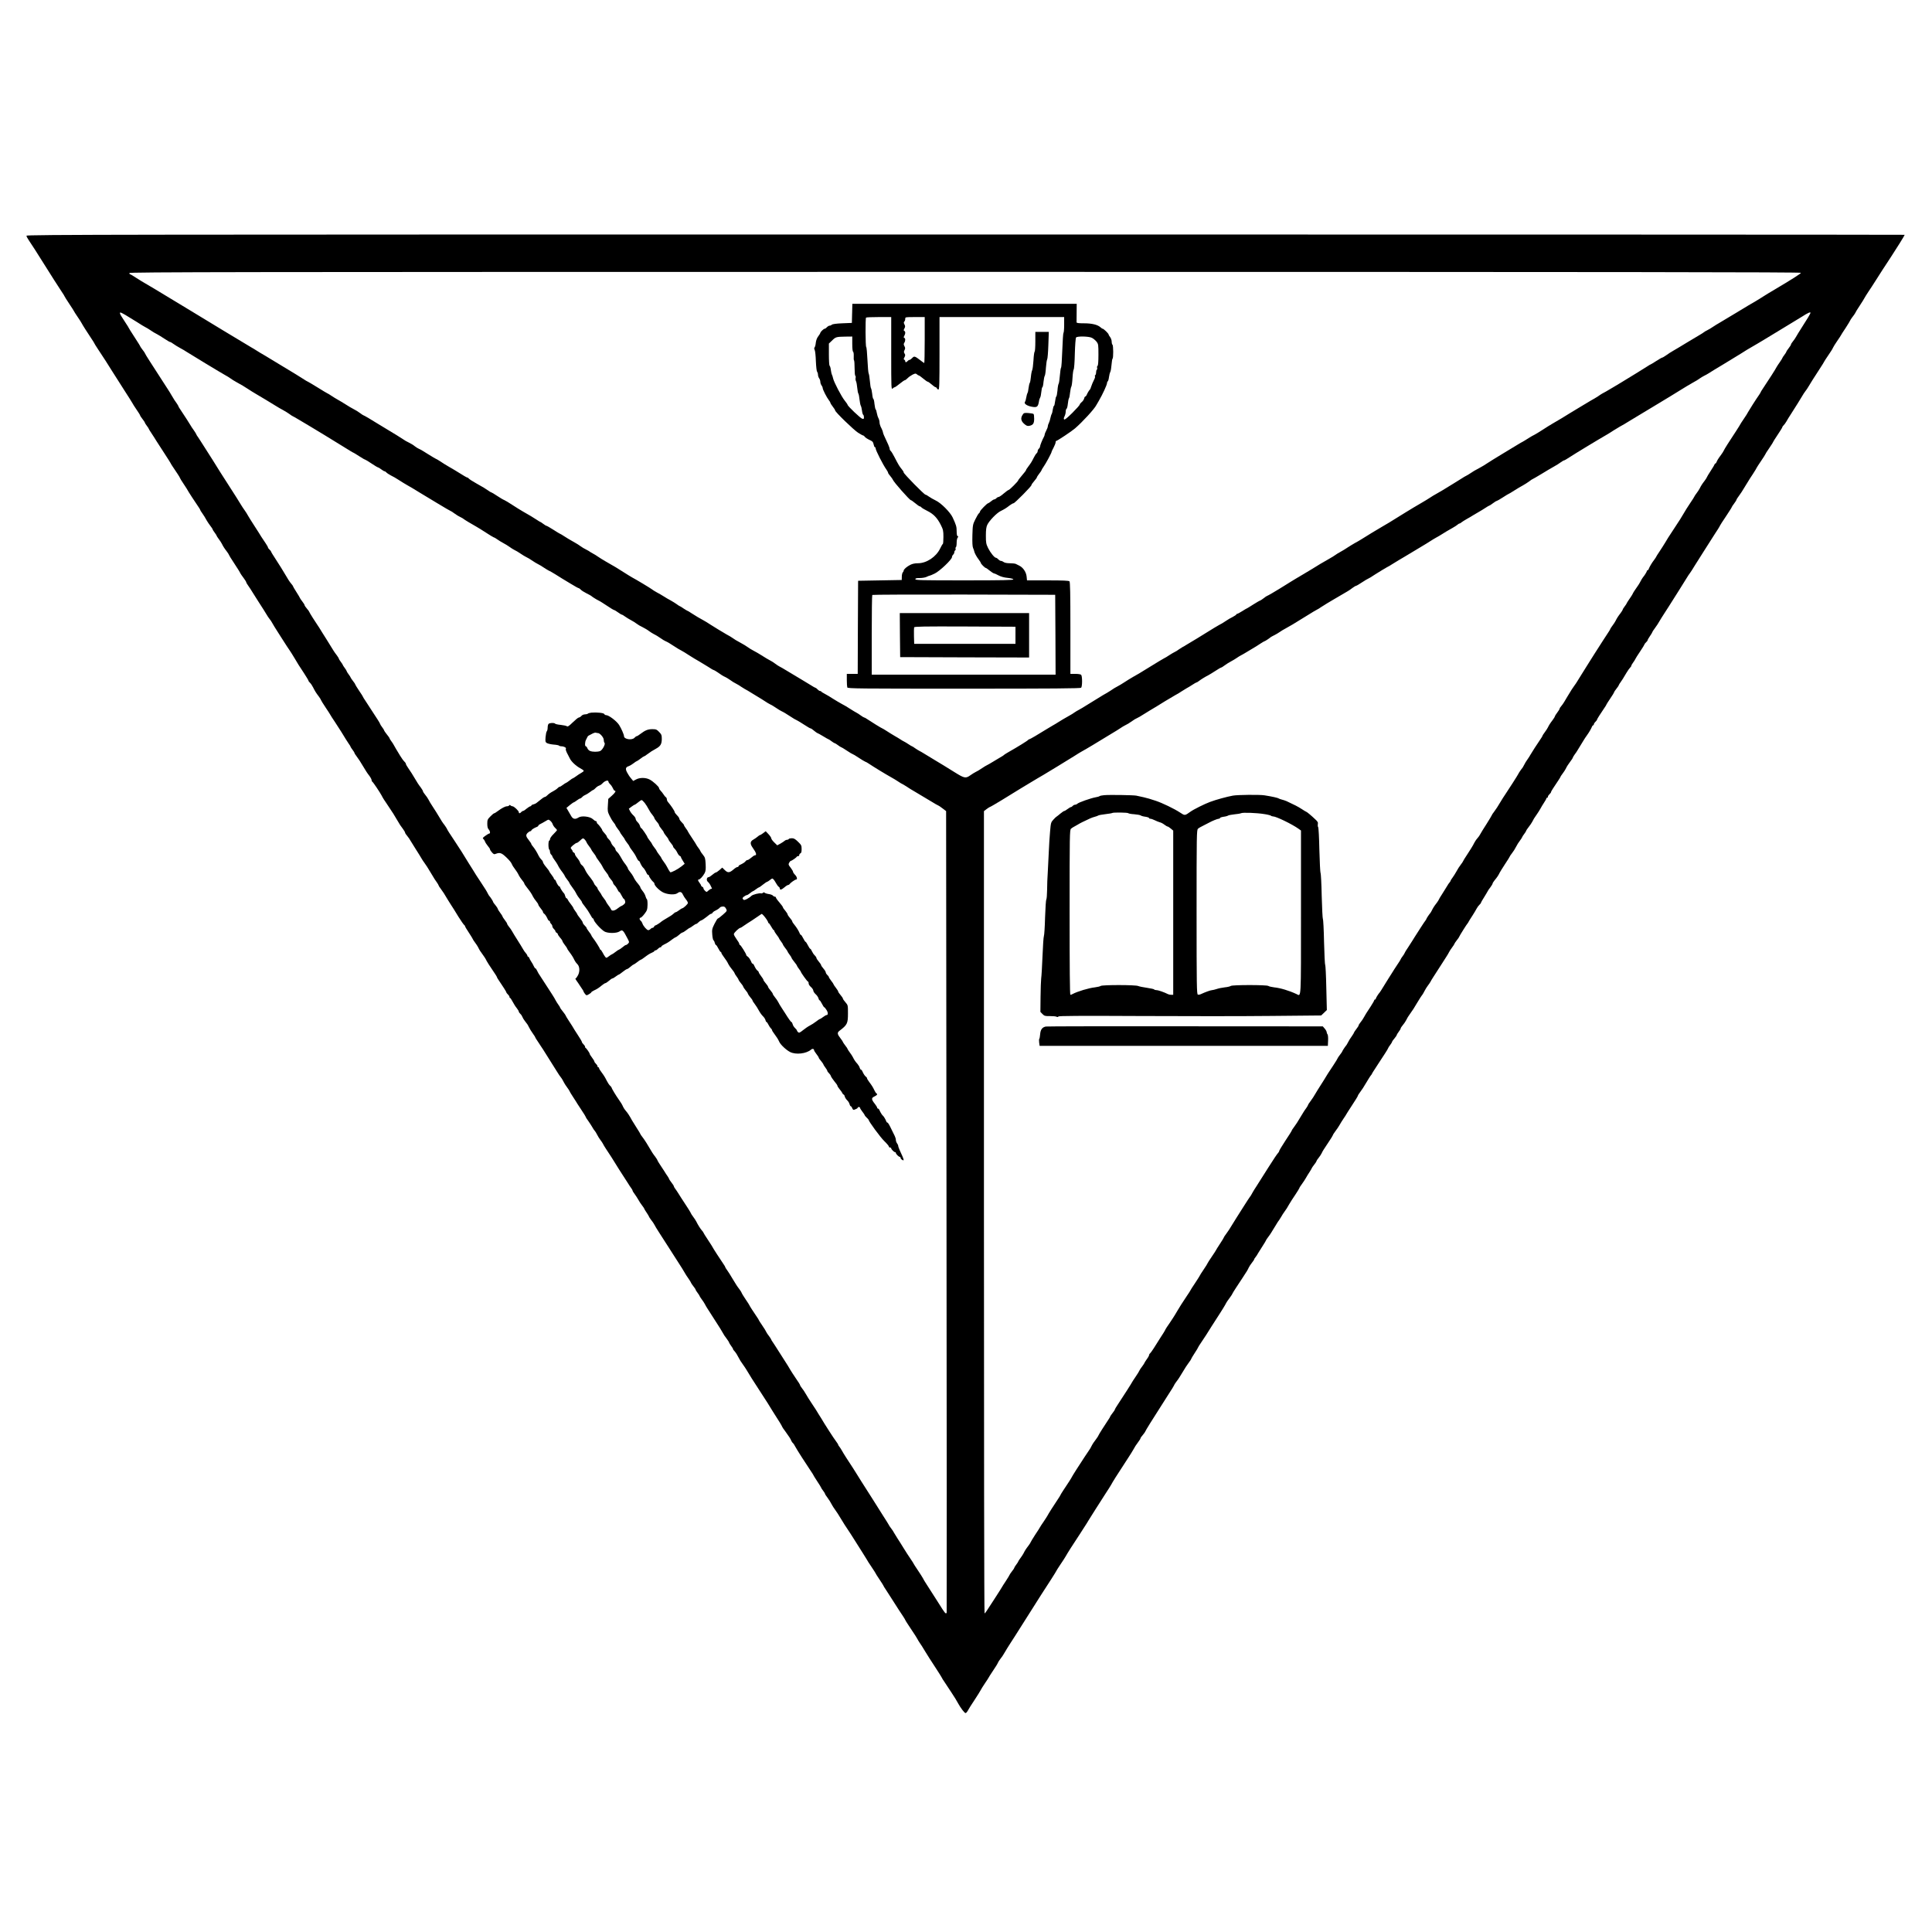 <?xml version="1.0" encoding="UTF-8" standalone="no"?> <svg xmlns="http://www.w3.org/2000/svg" width="2480pt" height="2480pt" viewBox="0 0 2480 2480" preserveAspectRatio="xMidYMid meet"> <g transform="translate(0,2480) scale(0.1,-0.1)" fill="#000000" stroke="none"> <path d="M340 21774 c0 -9 13 -34 29 -57 16 -23 53 -80 83 -127 95 -149 153 -241 163 -258 16 -28 134 -211 176 -275 22 -32 39 -60 39 -63 0 -3 27 -45 60 -95 33 -49 60 -92 60 -94 0 -3 21 -35 46 -72 26 -37 49 -75 53 -83 6 -14 71 -117 132 -208 16 -23 29 -45 29 -47 0 -3 23 -40 51 -82 83 -125 113 -172 179 -278 34 -55 104 -165 156 -245 52 -80 97 -152 101 -160 6 -13 24 -41 85 -132 10 -15 18 -30 18 -34 0 -3 14 -23 30 -44 16 -21 30 -41 30 -45 0 -5 11 -23 25 -41 14 -18 25 -35 25 -39 0 -3 15 -27 33 -54 17 -26 48 -73 67 -105 19 -31 68 -106 108 -167 39 -60 72 -112 72 -114 0 -4 23 -40 92 -142 15 -23 28 -44 28 -48 0 -4 22 -40 50 -81 27 -41 50 -76 50 -79 0 -4 102 -161 141 -217 11 -15 19 -30 19 -33 0 -4 10 -21 23 -38 26 -38 41 -61 63 -102 9 -16 30 -46 45 -66 16 -20 29 -40 29 -44 0 -5 11 -23 25 -41 14 -18 25 -36 25 -39 0 -4 13 -24 28 -44 15 -20 33 -47 40 -61 16 -33 31 -57 65 -101 15 -20 27 -40 27 -43 0 -4 26 -46 58 -94 62 -95 77 -119 88 -142 4 -8 23 -35 41 -59 18 -24 33 -48 33 -53 0 -5 10 -24 23 -41 24 -34 38 -56 65 -100 9 -16 40 -63 67 -106 73 -113 72 -112 102 -161 14 -25 34 -54 43 -65 10 -11 26 -35 36 -54 21 -37 26 -45 68 -111 16 -25 39 -61 51 -80 12 -19 30 -48 41 -64 10 -16 23 -36 29 -45 5 -9 19 -29 31 -46 11 -16 40 -61 63 -100 23 -38 47 -79 54 -90 7 -11 38 -59 70 -107 31 -48 57 -91 57 -96 0 -5 9 -17 19 -26 11 -10 29 -37 40 -59 26 -52 39 -72 74 -118 15 -20 27 -40 27 -44 0 -4 27 -47 60 -97 33 -49 60 -91 60 -93 0 -2 28 -46 63 -98 59 -90 104 -161 137 -217 8 -14 25 -39 37 -57 13 -17 23 -34 23 -38 0 -3 11 -21 25 -39 14 -18 25 -36 25 -41 0 -4 12 -24 28 -44 15 -20 32 -45 39 -56 7 -11 26 -42 43 -70 17 -27 36 -59 43 -70 7 -11 24 -36 40 -56 15 -20 27 -44 27 -52 0 -9 4 -19 10 -22 11 -7 98 -137 118 -175 18 -35 30 -55 87 -138 53 -78 82 -124 115 -182 31 -54 43 -72 73 -111 15 -20 27 -42 27 -47 0 -6 12 -25 27 -42 15 -18 34 -45 42 -61 9 -15 41 -67 71 -114 30 -47 62 -98 70 -113 8 -15 27 -43 41 -62 15 -19 46 -68 70 -109 64 -106 62 -104 87 -138 12 -17 22 -34 22 -38 0 -4 12 -24 28 -44 15 -20 32 -45 39 -56 47 -78 80 -132 93 -151 13 -18 50 -78 95 -152 30 -49 71 -107 78 -110 4 -2 7 -7 7 -12 0 -5 22 -43 50 -84 27 -42 50 -78 50 -82 0 -3 13 -23 28 -43 15 -20 33 -47 40 -61 15 -32 30 -56 63 -100 14 -19 29 -42 33 -50 13 -29 51 -89 128 -202 10 -15 18 -30 18 -33 0 -3 8 -18 19 -33 56 -82 101 -153 101 -160 0 -5 9 -17 20 -27 11 -10 20 -24 20 -32 0 -7 3 -13 8 -13 4 0 19 -21 32 -47 14 -27 37 -64 53 -83 15 -19 27 -40 27 -46 0 -6 9 -19 20 -29 11 -10 22 -27 26 -39 4 -11 17 -34 31 -51 35 -45 37 -48 50 -75 15 -30 30 -54 60 -97 13 -17 23 -34 23 -37 0 -4 15 -28 33 -54 17 -26 37 -55 42 -64 6 -8 17 -26 26 -39 16 -24 154 -244 174 -277 17 -28 49 -77 55 -82 8 -8 29 -43 42 -70 7 -14 25 -41 40 -61 15 -20 28 -40 28 -43 0 -4 22 -41 50 -83 27 -42 50 -77 50 -79 0 -1 25 -39 55 -84 30 -45 55 -85 55 -89 0 -5 15 -28 33 -52 17 -24 40 -60 51 -79 10 -19 24 -39 30 -45 6 -5 20 -28 31 -50 11 -22 30 -53 43 -69 13 -17 28 -39 33 -50 5 -12 22 -39 37 -62 56 -84 88 -134 127 -198 22 -37 63 -100 90 -142 28 -42 58 -90 69 -107 10 -18 27 -42 37 -56 10 -13 19 -28 19 -33 0 -6 12 -27 28 -47 15 -20 35 -52 46 -71 10 -19 31 -52 47 -72 16 -20 29 -40 29 -43 0 -4 13 -26 30 -50 16 -24 30 -47 30 -50 0 -4 13 -24 28 -44 16 -20 32 -43 36 -51 8 -17 42 -74 70 -116 25 -38 72 -111 131 -204 26 -41 62 -97 80 -125 63 -97 111 -173 122 -195 4 -8 22 -36 40 -61 18 -26 33 -50 33 -54 0 -4 14 -24 30 -45 17 -21 30 -41 30 -45 0 -5 11 -23 25 -41 14 -18 25 -36 25 -39 0 -4 13 -24 28 -44 15 -20 33 -47 40 -61 7 -14 20 -37 30 -52 16 -25 129 -200 164 -256 10 -15 22 -36 28 -47 20 -37 35 -60 63 -96 15 -20 27 -40 27 -44 0 -4 11 -23 25 -41 14 -18 25 -37 25 -42 0 -5 7 -15 16 -23 8 -7 28 -35 42 -62 33 -62 41 -74 72 -117 14 -19 30 -44 37 -55 64 -106 83 -137 154 -245 56 -85 105 -161 124 -192 55 -89 82 -134 95 -153 42 -63 90 -143 90 -149 0 -3 19 -32 43 -63 49 -68 64 -90 76 -120 6 -11 14 -24 19 -27 6 -3 20 -25 32 -48 21 -40 136 -219 201 -315 16 -23 29 -44 29 -46 0 -3 23 -40 50 -81 28 -42 50 -78 50 -81 0 -4 11 -21 25 -39 14 -18 25 -36 25 -41 0 -4 12 -24 28 -44 25 -34 41 -59 66 -106 6 -11 22 -36 36 -55 14 -19 30 -42 35 -51 11 -18 68 -111 88 -143 7 -11 16 -25 20 -30 14 -19 97 -148 139 -216 22 -36 57 -92 79 -125 21 -33 42 -66 46 -74 3 -8 30 -50 60 -94 29 -43 53 -81 53 -83 0 -3 22 -38 50 -79 27 -41 50 -76 50 -79 0 -3 13 -25 29 -48 16 -24 50 -77 76 -118 80 -126 117 -183 147 -227 15 -23 28 -44 28 -47 0 -3 21 -37 48 -77 86 -130 102 -154 109 -169 3 -8 16 -28 27 -45 23 -33 31 -46 76 -120 49 -79 51 -83 133 -208 42 -65 77 -120 77 -123 0 -3 17 -31 39 -62 21 -31 60 -91 87 -132 46 -70 55 -85 87 -142 30 -55 79 -118 91 -118 8 0 21 15 30 32 9 18 48 80 87 138 38 58 73 114 78 125 5 11 30 51 55 88 25 37 46 69 46 71 0 2 25 42 56 88 31 45 60 92 64 104 4 11 19 33 32 50 14 16 38 52 53 79 16 28 49 82 74 120 25 39 51 79 58 90 6 11 67 107 135 213 68 106 136 214 152 240 29 46 47 75 180 280 36 56 66 105 66 107 0 3 24 40 52 82 29 43 60 90 68 105 23 42 86 141 180 283 47 72 87 135 90 140 3 6 12 21 21 35 9 14 49 77 88 140 40 63 99 156 131 205 33 50 64 99 70 110 34 61 58 99 215 340 29 44 60 94 69 110 25 45 38 66 68 106 16 20 28 41 28 46 0 5 13 24 30 43 16 19 29 38 30 42 0 3 29 53 65 110 37 57 71 112 78 123 25 41 96 153 160 252 37 56 67 105 67 108 0 4 12 24 27 44 16 20 33 45 40 56 7 11 26 43 43 70 17 28 36 59 43 70 7 11 24 36 39 56 16 20 28 40 28 43 0 4 20 38 45 76 25 38 45 71 45 75 0 3 19 33 43 68 36 52 82 124 132 205 12 20 25 40 101 157 32 50 64 101 71 115 17 33 32 57 66 101 15 20 27 40 27 43 0 3 22 38 48 78 49 73 115 175 139 213 7 11 17 31 23 44 6 13 24 41 40 61 17 21 30 41 30 46 0 4 7 15 15 24 8 9 25 34 37 57 13 22 40 65 61 97 20 31 37 59 37 62 0 3 12 23 28 43 15 20 33 45 39 56 13 20 63 102 86 140 7 11 15 22 18 25 3 3 14 21 25 40 10 19 31 51 45 70 15 19 40 58 55 87 16 28 53 86 82 128 28 42 52 81 52 85 0 5 15 28 33 52 17 24 41 59 51 78 10 19 32 54 48 78 15 24 28 46 28 49 0 3 14 22 30 43 17 21 30 42 30 46 0 5 11 23 25 39 14 17 32 44 40 60 16 34 19 38 92 148 29 43 53 82 53 86 0 5 15 28 33 52 19 24 42 60 53 79 10 19 34 56 51 82 18 26 33 49 33 51 0 2 34 55 75 118 41 62 75 117 75 122 0 5 12 26 28 46 15 20 32 45 39 56 74 123 97 159 104 165 3 3 9 12 12 20 4 8 15 27 25 41 9 15 35 54 57 88 22 34 59 91 83 127 23 35 42 67 42 71 0 3 11 21 25 39 14 18 25 37 25 41 0 5 13 24 30 43 16 19 29 39 30 44 0 5 11 24 25 42 14 18 25 37 25 43 0 6 13 25 28 43 15 18 33 44 40 58 15 31 29 55 62 100 14 19 30 42 35 51 6 10 25 41 43 71 18 29 38 62 45 73 7 11 14 22 17 25 8 8 29 43 42 70 7 14 24 41 38 60 15 19 30 42 34 50 3 8 19 34 34 57 15 23 56 87 92 143 36 56 73 114 82 128 10 15 23 38 30 52 7 14 25 41 40 61 15 20 28 40 28 44 0 4 14 24 30 45 17 21 30 40 30 43 0 7 102 170 111 177 3 3 9 12 12 20 4 8 25 42 47 75 21 33 46 74 55 92 9 17 25 39 36 49 10 9 19 20 19 25 0 4 18 36 40 70 22 35 43 71 47 79 3 8 19 31 35 51 15 20 28 42 28 48 0 5 12 25 27 43 31 37 47 61 65 98 7 14 39 64 70 112 32 48 58 90 58 93 0 3 13 23 29 43 16 20 40 57 52 82 12 25 35 61 51 81 15 20 28 40 28 44 0 3 11 21 25 39 14 18 25 36 25 41 0 4 15 26 33 49 18 23 38 52 45 66 15 31 29 54 62 100 14 19 33 51 44 70 10 19 31 54 47 78 16 24 29 47 29 53 0 5 5 9 10 9 6 0 10 6 10 13 0 8 9 22 20 32 11 10 20 22 20 27 0 6 13 28 28 51 72 108 92 138 92 143 0 4 13 23 28 43 15 20 33 47 40 61 16 33 31 57 64 101 16 20 28 40 28 44 0 4 10 21 22 38 13 17 28 39 33 48 34 55 81 133 90 147 6 10 21 33 35 52 29 40 56 87 66 113 3 9 10 17 15 17 5 0 9 6 9 13 0 8 9 22 20 32 11 10 20 22 20 27 0 7 45 78 101 160 11 15 19 29 19 32 0 3 23 39 50 79 28 41 50 77 50 81 0 5 13 25 30 46 17 21 30 41 30 45 0 4 10 21 23 38 25 36 29 42 75 120 18 30 40 61 47 67 8 7 15 17 15 23 0 5 10 24 23 41 13 17 26 38 29 46 3 8 31 53 62 98 31 46 56 87 56 91 0 4 9 16 20 26 11 10 20 22 20 27 0 5 13 29 30 53 17 24 30 47 30 50 0 4 12 24 28 44 15 20 32 45 39 56 34 57 74 122 86 139 6 11 33 52 58 90 43 67 227 359 252 401 7 10 17 25 22 31 6 7 33 49 60 94 28 44 77 123 110 174 66 103 128 200 147 231 7 11 25 39 41 63 15 24 27 45 27 47 0 3 34 55 75 116 41 62 75 115 75 119 0 3 13 24 30 46 16 21 30 43 30 48 0 4 12 25 28 45 15 20 32 45 39 56 7 11 27 44 45 73 18 30 38 61 43 70 6 10 31 50 58 90 26 40 47 75 47 78 0 2 25 41 55 85 30 44 55 83 55 86 0 4 22 39 50 79 27 40 50 75 50 79 0 3 27 46 60 95 33 49 60 93 60 98 0 5 7 15 16 23 8 7 24 29 35 48 11 20 37 63 59 96 36 55 141 223 165 265 6 10 17 25 24 34 8 9 21 29 30 44 33 56 78 127 144 228 37 56 67 105 67 108 0 2 23 37 51 78 28 40 55 83 59 95 5 12 29 50 53 85 24 35 46 68 48 73 2 6 30 49 62 97 31 48 57 91 57 94 0 3 13 23 28 43 16 20 32 43 36 51 8 18 23 42 61 100 37 57 52 81 62 100 4 8 25 42 47 75 23 33 69 105 104 160 64 102 83 130 184 284 68 103 178 280 178 287 0 2 -5425 4 -12055 4 -11001 0 -12055 -1 -12055 -16z m22778 -476 c-4 -12 -125 -89 -338 -215 -52 -30 -117 -70 -145 -88 -27 -18 -73 -46 -100 -62 -28 -15 -140 -82 -248 -148 -109 -66 -211 -127 -227 -136 -16 -9 -41 -24 -57 -35 -40 -27 -64 -41 -93 -56 -14 -6 -32 -17 -40 -24 -8 -7 -31 -21 -50 -32 -19 -11 -93 -55 -164 -98 -71 -44 -151 -91 -177 -106 -27 -15 -67 -41 -90 -58 -23 -16 -46 -30 -51 -30 -5 0 -41 -20 -79 -45 -38 -25 -72 -45 -75 -45 -3 0 -17 -9 -32 -19 -22 -15 -278 -173 -342 -211 -8 -4 -51 -30 -95 -57 -44 -26 -90 -54 -102 -60 -13 -7 -33 -19 -46 -25 -12 -7 -36 -22 -52 -34 -17 -11 -37 -24 -45 -28 -8 -4 -31 -17 -51 -29 -20 -12 -81 -48 -135 -81 -54 -32 -115 -69 -134 -81 -38 -25 -156 -96 -223 -134 -23 -13 -79 -48 -125 -78 -46 -30 -93 -58 -105 -64 -12 -5 -47 -25 -77 -44 -30 -20 -64 -40 -75 -46 -11 -5 -36 -20 -56 -32 -20 -12 -108 -65 -195 -118 -88 -53 -180 -110 -205 -127 -25 -17 -69 -44 -98 -59 -63 -33 -77 -42 -116 -68 -17 -12 -41 -26 -55 -33 -14 -7 -37 -20 -51 -30 -24 -15 -173 -108 -253 -156 -17 -10 -51 -30 -76 -44 -25 -13 -64 -37 -86 -52 -23 -15 -70 -44 -105 -64 -55 -31 -157 -93 -209 -125 -22 -14 -193 -120 -210 -130 -8 -5 -44 -26 -80 -47 -63 -36 -209 -125 -280 -170 -19 -12 -55 -33 -80 -46 -25 -14 -65 -39 -90 -55 -25 -17 -67 -43 -95 -58 -27 -15 -57 -33 -65 -40 -8 -7 -46 -30 -83 -51 -96 -54 -120 -69 -215 -128 -46 -28 -95 -58 -110 -66 -51 -30 -144 -85 -167 -100 -13 -8 -47 -30 -77 -48 -29 -17 -60 -36 -68 -42 -42 -27 -151 -90 -156 -90 -3 0 -23 -13 -44 -30 -21 -16 -42 -30 -46 -30 -5 0 -44 -23 -87 -50 -43 -28 -80 -50 -82 -50 -3 0 -29 -16 -59 -35 -30 -19 -60 -35 -66 -35 -5 0 -10 -3 -10 -8 0 -4 -21 -18 -47 -32 -27 -13 -61 -33 -78 -45 -48 -32 -68 -44 -100 -60 -16 -9 -91 -53 -165 -100 -74 -46 -155 -96 -180 -110 -25 -14 -58 -34 -75 -45 -16 -11 -37 -23 -45 -26 -8 -4 -29 -18 -47 -30 -17 -13 -42 -29 -55 -34 -13 -6 -43 -24 -68 -40 -25 -17 -56 -36 -70 -42 -14 -7 -87 -51 -163 -98 -75 -47 -145 -89 -155 -95 -9 -5 -44 -25 -77 -44 -33 -19 -85 -51 -115 -71 -30 -20 -66 -41 -80 -48 -33 -17 -59 -33 -95 -58 -17 -11 -37 -24 -45 -28 -8 -4 -31 -17 -51 -29 -94 -58 -235 -144 -268 -165 -20 -12 -43 -25 -51 -29 -8 -3 -28 -16 -45 -27 -16 -12 -42 -28 -57 -36 -74 -42 -126 -72 -153 -90 -16 -11 -50 -31 -75 -45 -25 -14 -57 -33 -72 -43 -105 -66 -218 -132 -226 -132 -6 0 -12 -4 -14 -8 -3 -8 -135 -90 -252 -156 -28 -16 -53 -32 -56 -35 -6 -7 -29 -22 -80 -51 -19 -11 -53 -31 -75 -45 -22 -14 -51 -30 -65 -37 -14 -7 -38 -21 -55 -33 -45 -30 -68 -44 -95 -57 -14 -7 -43 -25 -64 -40 -60 -43 -77 -39 -202 39 -22 14 -118 73 -142 88 -10 6 -62 37 -116 70 -55 33 -116 70 -135 82 -20 13 -47 28 -61 35 -14 7 -39 23 -56 35 -17 13 -34 23 -37 23 -3 0 -23 12 -44 26 -21 14 -47 30 -58 35 -11 5 -32 17 -46 27 -14 9 -49 31 -78 47 -29 17 -75 45 -102 63 -27 17 -51 32 -54 32 -6 0 -147 87 -197 121 -15 11 -31 19 -36 19 -4 0 -24 12 -43 26 -19 14 -43 30 -54 35 -11 5 -47 27 -80 48 -33 22 -82 51 -110 65 -27 15 -77 44 -110 65 -33 22 -80 50 -105 63 -25 13 -46 26 -48 31 -2 4 -9 7 -16 7 -7 0 -21 9 -31 20 -10 11 -21 20 -26 20 -4 0 -36 18 -70 40 -35 22 -80 49 -99 60 -19 11 -53 31 -75 45 -22 13 -56 34 -75 45 -19 11 -53 31 -75 45 -22 14 -51 30 -65 37 -14 7 -41 24 -60 39 -19 14 -39 28 -45 30 -11 4 -112 64 -153 91 -15 10 -49 29 -77 44 -27 14 -63 36 -80 49 -16 12 -54 35 -84 51 -63 34 -76 42 -116 70 -17 11 -37 24 -45 27 -8 4 -33 18 -55 32 -22 13 -53 32 -69 41 -16 9 -61 37 -100 62 -39 26 -82 52 -96 59 -38 20 -110 62 -158 94 -24 16 -45 29 -49 29 -3 0 -25 14 -50 30 -24 17 -46 30 -49 30 -3 0 -20 11 -37 24 -18 13 -52 34 -77 48 -25 13 -65 36 -89 52 -24 15 -65 39 -90 52 -25 14 -52 30 -61 38 -15 13 -210 130 -258 155 -15 8 -63 38 -107 66 -81 52 -107 68 -232 139 -37 21 -81 49 -98 61 -16 12 -46 30 -65 40 -19 10 -37 21 -40 24 -3 3 -23 15 -45 26 -22 10 -56 31 -75 45 -19 14 -46 31 -59 38 -13 8 -40 23 -59 34 -20 11 -60 35 -89 54 -29 19 -55 34 -58 34 -2 0 -39 22 -82 50 -43 27 -82 50 -87 50 -5 0 -24 11 -42 25 -18 14 -35 25 -38 25 -3 0 -24 13 -48 29 -44 29 -85 54 -177 106 -29 17 -90 54 -135 84 -44 29 -91 57 -103 62 -13 4 -54 29 -92 54 -37 25 -71 45 -75 45 -4 0 -22 10 -39 23 -42 29 -57 38 -153 92 -45 25 -87 52 -94 60 -7 8 -16 15 -21 15 -7 0 -37 17 -167 98 -20 12 -53 31 -72 42 -41 24 -61 36 -117 73 -23 15 -44 27 -47 27 -3 0 -48 27 -101 60 -52 34 -106 65 -118 69 -13 5 -36 20 -53 33 -16 14 -50 35 -76 47 -26 12 -57 30 -70 40 -19 14 -87 56 -352 216 -18 11 -61 37 -95 58 -34 20 -65 37 -68 37 -3 0 -22 13 -42 28 -20 15 -56 38 -81 50 -25 13 -72 40 -105 62 -33 21 -78 48 -100 60 -22 12 -59 35 -83 51 -24 16 -45 29 -48 29 -3 0 -59 34 -125 75 -67 41 -123 75 -126 75 -3 0 -36 19 -72 43 -37 23 -76 47 -86 54 -129 78 -284 172 -314 190 -20 12 -53 32 -74 45 -21 13 -51 30 -65 38 -15 9 -40 24 -55 34 -16 11 -42 26 -58 35 -26 14 -664 400 -779 471 -25 15 -119 72 -210 127 -91 54 -209 126 -263 159 -53 32 -109 65 -124 73 -15 8 -60 36 -101 62 -41 27 -78 49 -83 49 -5 0 -9 7 -9 15 0 13 1199 15 10731 15 8580 0 10730 -3 10727 -12z m-21510 -540 c31 -18 98 -59 147 -90 50 -32 101 -64 115 -70 14 -7 38 -21 55 -33 36 -25 62 -40 95 -57 14 -7 54 -32 89 -55 36 -24 69 -43 74 -43 6 0 24 -10 41 -23 17 -13 58 -38 91 -56 33 -18 65 -36 70 -41 16 -12 477 -291 510 -308 17 -9 44 -25 60 -37 17 -13 53 -35 80 -50 83 -46 88 -49 145 -86 30 -20 74 -47 96 -60 62 -36 213 -127 264 -159 25 -16 68 -41 95 -55 28 -15 64 -38 82 -51 17 -13 34 -24 36 -24 2 0 47 -25 98 -56 52 -32 111 -66 131 -78 30 -17 327 -198 392 -239 129 -80 157 -97 161 -97 2 0 36 -20 74 -45 38 -25 73 -45 78 -45 4 0 42 -23 82 -50 41 -28 79 -50 84 -50 4 0 23 -11 41 -25 18 -14 38 -25 43 -25 6 0 16 -7 23 -15 7 -8 34 -26 59 -39 26 -12 67 -36 91 -52 71 -45 74 -47 126 -77 27 -15 56 -32 64 -37 8 -5 44 -28 80 -49 36 -22 140 -85 232 -140 92 -56 170 -101 173 -101 4 0 24 -13 44 -28 20 -15 54 -37 76 -47 22 -11 42 -22 45 -26 6 -7 102 -65 160 -97 25 -14 82 -49 126 -78 45 -30 90 -57 100 -61 11 -3 33 -16 49 -28 17 -12 50 -33 75 -46 25 -13 61 -35 80 -49 19 -14 46 -31 60 -38 27 -13 49 -26 95 -57 17 -12 41 -26 55 -33 27 -13 49 -26 95 -57 17 -12 41 -26 55 -33 28 -14 46 -25 107 -65 24 -15 45 -27 48 -27 3 0 35 -19 73 -42 37 -24 77 -48 88 -55 10 -6 60 -36 111 -67 50 -31 96 -56 101 -56 5 0 16 -8 26 -18 9 -11 42 -32 74 -48 31 -15 59 -31 62 -34 8 -9 63 -44 90 -57 14 -7 34 -18 44 -25 123 -81 151 -98 158 -98 4 0 27 -13 50 -30 22 -16 45 -30 50 -30 5 0 24 -11 41 -24 18 -13 52 -34 77 -47 25 -13 57 -33 72 -45 15 -12 48 -32 75 -44 26 -13 64 -35 83 -50 19 -14 46 -31 60 -38 29 -14 53 -29 97 -59 17 -13 42 -27 55 -33 13 -5 32 -16 43 -22 11 -7 38 -24 60 -38 22 -14 49 -31 60 -38 11 -7 31 -18 45 -25 14 -7 57 -33 96 -59 39 -25 98 -61 131 -79 33 -19 85 -51 117 -71 31 -21 60 -38 65 -38 4 0 26 -12 48 -27 58 -41 76 -52 102 -63 13 -6 38 -21 55 -33 36 -26 61 -41 96 -59 14 -7 39 -22 55 -34 17 -11 37 -24 45 -28 15 -7 42 -23 141 -84 30 -18 63 -38 74 -45 11 -6 34 -21 50 -32 17 -12 41 -26 55 -33 27 -13 49 -26 95 -57 17 -12 41 -26 55 -33 14 -6 34 -18 45 -24 11 -7 38 -24 60 -38 22 -14 49 -31 60 -38 11 -6 29 -16 40 -21 11 -5 51 -30 90 -55 38 -25 74 -46 80 -46 6 0 26 -13 45 -30 19 -16 38 -29 42 -30 4 0 37 -18 73 -40 36 -22 68 -40 71 -40 3 0 20 -11 38 -25 18 -14 37 -25 41 -25 4 0 23 -11 41 -25 18 -14 36 -25 39 -25 4 0 38 -20 75 -45 37 -25 71 -45 75 -45 4 0 38 -20 75 -45 37 -24 75 -48 86 -52 10 -3 30 -14 44 -24 61 -41 218 -137 292 -178 24 -13 62 -36 86 -52 24 -16 45 -29 47 -29 2 0 23 -12 47 -27 60 -39 78 -50 118 -73 37 -21 56 -33 204 -122 52 -32 97 -58 101 -58 3 0 27 -16 53 -36 l47 -36 5 -5139 c3 -2826 4 -5144 2 -5149 -9 -26 -22 -10 -107 127 -19 30 -130 204 -167 261 -10 15 -23 38 -30 52 -7 14 -37 60 -65 102 -29 43 -53 80 -53 82 0 3 -19 33 -43 68 -24 35 -63 95 -86 133 -24 39 -60 97 -82 130 -21 33 -42 67 -46 75 -3 8 -18 31 -33 50 -15 19 -30 42 -33 50 -4 8 -36 60 -72 115 -35 55 -79 124 -97 154 -18 29 -40 64 -48 76 -72 112 -197 309 -205 324 -6 10 -22 36 -36 57 -69 104 -125 192 -142 224 -11 19 -25 42 -33 51 -8 8 -14 19 -14 23 0 5 -13 25 -28 45 -25 31 -158 238 -187 290 -6 10 -22 36 -36 57 -13 22 -29 46 -34 56 -6 9 -31 47 -56 85 -25 37 -59 91 -74 118 -16 28 -39 63 -52 78 -13 16 -23 33 -23 38 0 5 -24 44 -54 86 -29 43 -61 92 -70 108 -9 17 -24 42 -34 57 -38 59 -144 224 -155 243 -7 11 -22 34 -34 52 -13 17 -23 35 -23 38 0 4 -13 24 -28 44 -16 20 -31 43 -35 52 -3 9 -26 47 -51 83 -25 37 -46 69 -46 72 0 3 -8 17 -19 32 -45 66 -101 152 -101 157 0 2 -22 38 -50 78 -27 41 -50 77 -50 81 0 5 -12 25 -27 45 -16 20 -33 45 -40 56 -7 11 -27 44 -45 73 -18 30 -37 61 -43 71 -5 9 -20 31 -32 48 -13 17 -23 34 -23 37 0 4 -8 19 -19 34 -42 61 -141 214 -141 218 0 3 -27 45 -60 95 -33 49 -60 93 -60 96 0 4 -9 16 -19 27 -20 22 -52 73 -73 116 -7 14 -25 41 -40 61 -15 20 -28 40 -28 43 0 6 -65 109 -126 200 -10 16 -27 43 -38 60 -10 17 -27 41 -37 55 -10 13 -19 28 -19 33 0 6 -13 27 -30 48 -16 21 -30 41 -30 44 0 4 -8 19 -18 34 -11 15 -32 47 -47 72 -16 25 -41 64 -57 87 -15 23 -28 44 -28 48 0 4 -12 24 -27 44 -16 20 -33 45 -40 56 -59 101 -100 166 -124 196 -16 20 -29 40 -29 43 0 3 -21 38 -47 78 -26 40 -53 84 -61 98 -30 56 -56 96 -78 120 -12 14 -28 36 -34 50 -14 32 -29 57 -60 100 -33 46 -90 141 -90 150 0 4 -9 15 -19 24 -11 10 -29 37 -40 59 -26 52 -39 72 -73 118 -16 20 -28 42 -28 48 0 6 -4 11 -10 11 -5 0 -10 6 -10 13 0 8 -9 22 -20 32 -11 10 -20 23 -20 29 0 6 -14 29 -30 50 -17 22 -30 43 -30 48 0 11 -42 72 -52 76 -5 2 -8 9 -8 16 0 7 -9 21 -20 31 -11 10 -20 23 -20 29 0 7 -25 49 -55 94 -30 46 -55 85 -55 87 0 2 -23 38 -50 79 -28 42 -50 79 -50 82 0 4 -16 26 -35 50 -19 23 -35 46 -35 50 0 4 -10 21 -23 38 -12 17 -28 42 -35 56 -19 37 -30 54 -220 346 -6 10 -16 29 -22 42 -5 12 -13 22 -18 22 -4 0 -13 12 -20 28 -6 15 -21 41 -32 57 -11 17 -23 38 -26 48 -4 9 -10 17 -15 17 -5 0 -9 5 -9 12 0 6 -9 21 -19 32 -11 12 -26 32 -33 46 -12 21 -42 71 -115 186 -7 10 -20 33 -29 49 -9 17 -27 43 -40 58 -13 16 -24 33 -24 39 0 5 -13 27 -30 48 -16 21 -30 42 -30 46 0 5 -14 27 -30 48 -17 22 -30 44 -30 50 -1 6 -14 27 -30 46 -17 19 -30 38 -30 43 0 7 -37 65 -50 77 -3 3 -11 16 -18 30 -17 34 -29 53 -87 141 -65 98 -69 104 -107 167 -18 30 -40 64 -48 76 -14 21 -70 112 -95 154 -5 9 -49 76 -97 149 -49 72 -88 134 -88 138 0 5 -39 64 -50 75 -3 3 -10 14 -17 25 -60 100 -92 151 -118 190 -26 39 -41 64 -57 95 -7 14 -25 40 -40 58 -15 18 -28 38 -28 43 0 6 -12 28 -27 48 -16 20 -33 45 -40 56 -68 114 -101 166 -125 199 -15 21 -28 44 -28 51 0 7 -9 20 -20 30 -11 10 -35 43 -53 73 -18 30 -42 71 -55 91 -12 20 -25 43 -29 51 -4 8 -17 29 -30 46 -13 17 -23 34 -23 38 0 4 -16 27 -35 50 -19 24 -35 47 -35 51 0 5 -11 23 -25 41 -14 18 -25 36 -25 40 0 4 -15 30 -33 58 -19 28 -55 85 -82 126 -26 41 -60 94 -76 117 -16 23 -29 44 -29 47 0 3 -22 39 -50 79 -27 41 -50 77 -50 81 0 5 -13 25 -30 46 -16 21 -30 41 -30 45 0 3 -11 21 -25 39 -14 18 -25 37 -25 41 0 4 -11 23 -25 41 -14 18 -25 36 -25 39 0 3 -11 21 -25 39 -14 18 -25 36 -25 41 0 4 -12 24 -27 44 -16 20 -33 45 -40 56 -48 79 -80 130 -93 150 -8 13 -30 47 -48 76 -46 75 -56 91 -65 103 -23 32 -107 165 -107 171 0 4 -13 23 -30 42 -16 18 -30 39 -30 44 0 6 -13 28 -30 49 -16 21 -30 41 -30 44 0 3 -20 37 -45 76 -25 39 -45 73 -45 77 0 4 -9 16 -19 27 -11 12 -27 35 -38 52 -10 17 -34 56 -53 88 -19 31 -39 65 -45 74 -5 9 -36 57 -67 105 -32 48 -58 91 -58 96 0 4 -9 16 -20 26 -11 10 -20 22 -20 27 0 6 -13 28 -28 51 -37 53 -85 129 -92 142 -3 6 -30 48 -61 95 -31 47 -64 101 -75 120 -10 19 -30 51 -44 70 -14 19 -30 44 -37 55 -26 44 -98 158 -193 305 -55 85 -115 179 -132 208 -18 30 -40 64 -48 77 -38 58 -142 222 -153 240 -7 11 -22 34 -34 52 -13 17 -23 34 -23 37 0 4 -15 28 -33 54 -19 26 -36 52 -38 57 -5 11 -87 138 -130 202 -16 23 -29 44 -29 48 0 4 -10 21 -22 38 -25 34 -31 44 -66 103 -12 22 -35 58 -50 81 -96 150 -174 271 -229 355 -35 54 -63 100 -63 104 0 3 -13 23 -30 44 -16 21 -30 41 -30 44 0 4 -34 58 -75 121 -41 63 -75 117 -75 120 0 2 -13 24 -29 47 -67 102 -81 125 -81 136 0 17 3 16 68 -20z m21632 27 c0 -12 -34 -69 -157 -261 -7 -10 -20 -32 -29 -49 -9 -16 -27 -43 -40 -58 -13 -16 -24 -33 -24 -39 0 -5 -13 -27 -30 -48 -16 -21 -30 -41 -30 -45 0 -5 -11 -23 -25 -41 -14 -18 -25 -35 -25 -38 0 -4 -15 -28 -33 -54 -18 -26 -37 -54 -41 -62 -12 -26 -104 -169 -177 -278 -16 -23 -29 -45 -29 -48 0 -3 -9 -17 -19 -32 -40 -57 -136 -208 -143 -223 -3 -9 -27 -47 -52 -83 -25 -37 -46 -69 -46 -71 0 -3 -24 -40 -52 -84 -93 -141 -153 -235 -161 -255 -4 -10 -20 -35 -35 -55 -36 -48 -51 -73 -58 -93 -4 -10 -10 -18 -15 -18 -5 0 -9 -4 -9 -9 0 -4 -22 -42 -50 -84 -27 -42 -50 -79 -50 -83 0 -3 -12 -23 -27 -43 -34 -44 -49 -68 -65 -101 -7 -14 -25 -41 -40 -61 -15 -20 -28 -39 -28 -42 0 -3 -25 -43 -56 -88 -31 -46 -66 -102 -78 -124 -21 -38 -61 -102 -152 -239 -52 -79 -55 -83 -89 -141 -16 -27 -49 -78 -72 -113 -24 -35 -43 -66 -43 -68 0 -3 -12 -21 -26 -40 -29 -37 -59 -88 -70 -116 -3 -10 -10 -18 -15 -18 -5 0 -9 -5 -9 -10 0 -9 -35 -65 -50 -80 -5 -5 -25 -38 -44 -75 -6 -11 -22 -36 -36 -55 -27 -38 -46 -67 -56 -90 -4 -8 -22 -36 -41 -63 -18 -26 -33 -50 -33 -53 0 -3 -11 -20 -25 -38 -14 -18 -25 -36 -25 -41 0 -4 -12 -24 -27 -44 -34 -44 -49 -68 -65 -101 -7 -14 -25 -41 -40 -61 -15 -20 -28 -40 -28 -43 0 -4 -9 -19 -19 -34 -10 -15 -43 -65 -73 -112 -30 -47 -81 -127 -114 -178 -32 -51 -71 -112 -85 -135 -14 -23 -48 -77 -75 -120 -27 -43 -53 -86 -59 -95 -5 -10 -21 -33 -35 -52 -14 -19 -29 -42 -35 -51 -33 -54 -83 -135 -98 -162 -11 -18 -27 -41 -38 -53 -10 -11 -19 -25 -19 -30 0 -6 -13 -28 -30 -50 -16 -21 -30 -43 -30 -48 0 -4 -12 -25 -27 -45 -34 -44 -49 -68 -65 -101 -7 -14 -25 -41 -40 -61 -15 -20 -28 -40 -28 -43 0 -4 -8 -19 -19 -34 -36 -51 -136 -207 -140 -217 -2 -5 -13 -23 -25 -40 -25 -35 -41 -61 -58 -95 -7 -14 -15 -27 -18 -30 -10 -10 -50 -69 -50 -74 0 -5 -147 -234 -167 -262 -10 -13 -36 -54 -106 -169 -7 -11 -24 -36 -39 -56 -16 -20 -28 -39 -28 -42 0 -3 -30 -53 -67 -112 -38 -58 -74 -118 -82 -133 -7 -15 -23 -37 -34 -49 -20 -22 -35 -46 -59 -93 -7 -14 -39 -64 -70 -112 -32 -48 -58 -90 -58 -94 0 -3 -13 -23 -29 -43 -16 -20 -41 -59 -55 -86 -15 -26 -37 -63 -51 -81 -14 -18 -25 -36 -25 -40 0 -4 -6 -15 -14 -23 -8 -9 -21 -27 -28 -41 -8 -14 -35 -58 -61 -98 -26 -40 -47 -75 -47 -78 0 -3 -12 -23 -27 -43 -34 -43 -49 -68 -65 -101 -7 -14 -15 -27 -18 -30 -10 -10 -50 -69 -50 -75 0 -3 -5 -11 -10 -18 -6 -7 -34 -48 -62 -92 -28 -44 -62 -98 -77 -120 -14 -22 -28 -44 -31 -50 -3 -5 -26 -42 -52 -81 -27 -39 -48 -74 -48 -78 0 -4 -11 -22 -25 -40 -14 -18 -25 -36 -25 -39 0 -3 -19 -34 -43 -69 -23 -35 -56 -85 -72 -112 -17 -27 -37 -59 -45 -71 -13 -20 -47 -75 -93 -150 -7 -11 -14 -22 -17 -25 -15 -15 -50 -71 -50 -80 0 -5 -4 -10 -10 -10 -5 0 -10 -4 -10 -10 0 -5 -21 -42 -47 -82 -58 -88 -63 -96 -87 -139 -10 -19 -29 -47 -42 -62 -13 -16 -24 -33 -24 -39 0 -5 -13 -27 -30 -48 -16 -21 -30 -41 -30 -45 0 -4 -10 -21 -22 -38 -26 -36 -42 -62 -60 -97 -7 -14 -15 -27 -18 -30 -11 -11 -50 -70 -50 -76 0 -3 -13 -23 -30 -44 -16 -21 -30 -41 -30 -45 0 -4 -26 -46 -57 -93 -32 -47 -62 -94 -68 -103 -18 -31 -80 -131 -95 -153 -13 -19 -46 -73 -93 -151 -7 -11 -24 -36 -39 -56 -16 -20 -28 -40 -28 -44 0 -4 -10 -21 -22 -38 -13 -17 -27 -39 -33 -48 -15 -24 -74 -121 -88 -144 -7 -11 -24 -36 -39 -56 -16 -20 -28 -40 -28 -44 0 -4 -36 -61 -80 -127 -44 -67 -80 -127 -80 -133 0 -7 -7 -18 -14 -25 -8 -6 -66 -92 -128 -191 -62 -99 -130 -206 -150 -237 -21 -31 -42 -66 -48 -77 -12 -25 -33 -58 -40 -65 -3 -3 -39 -58 -80 -123 -41 -65 -82 -129 -90 -142 -13 -20 -48 -76 -93 -150 -7 -11 -24 -36 -39 -56 -16 -20 -28 -40 -28 -43 0 -4 -22 -40 -50 -82 -27 -41 -50 -78 -50 -80 0 -3 -25 -41 -55 -85 -30 -44 -55 -83 -55 -86 0 -4 -22 -39 -50 -80 -27 -40 -50 -76 -50 -79 0 -3 -27 -45 -60 -95 -33 -49 -60 -91 -60 -94 0 -2 -19 -32 -43 -67 -24 -35 -57 -85 -73 -111 -16 -27 -37 -61 -46 -75 -10 -15 -25 -40 -34 -57 -9 -16 -41 -65 -70 -108 -30 -42 -54 -80 -54 -82 0 -3 -12 -24 -27 -48 -15 -23 -32 -50 -38 -59 -65 -106 -120 -190 -131 -199 -8 -6 -14 -17 -14 -24 0 -6 -13 -31 -30 -53 -16 -23 -30 -45 -30 -48 0 -3 -13 -23 -28 -43 -16 -20 -31 -43 -35 -52 -3 -9 -26 -47 -51 -83 -25 -37 -46 -69 -46 -71 0 -4 -115 -184 -186 -291 -19 -28 -34 -54 -34 -58 0 -5 -13 -25 -30 -46 -16 -21 -30 -41 -30 -44 0 -4 -8 -19 -19 -34 -42 -62 -131 -202 -131 -208 0 -3 -12 -23 -27 -43 -33 -43 -49 -67 -66 -101 -6 -14 -16 -29 -20 -35 -4 -5 -33 -48 -63 -94 -30 -47 -78 -121 -107 -165 -28 -45 -54 -85 -56 -91 -4 -11 -56 -93 -113 -177 -21 -32 -38 -60 -38 -63 0 -2 -13 -24 -29 -47 -61 -91 -126 -194 -132 -208 -4 -8 -27 -45 -51 -80 -25 -36 -47 -70 -49 -75 -2 -6 -30 -49 -62 -97 -31 -48 -57 -91 -57 -94 0 -3 -12 -23 -27 -43 -34 -44 -49 -68 -65 -101 -7 -14 -25 -41 -40 -61 -15 -20 -28 -40 -28 -44 0 -3 -11 -21 -25 -39 -14 -18 -25 -36 -25 -41 0 -4 -13 -24 -30 -45 -16 -21 -30 -41 -30 -44 0 -3 -21 -38 -47 -78 -27 -40 -50 -77 -53 -83 -5 -10 -21 -35 -108 -170 -88 -137 -107 -165 -114 -165 -5 0 -8 2317 -8 5149 l0 5149 34 26 c19 14 37 26 40 26 5 0 81 44 156 90 43 26 208 128 239 147 20 13 52 32 71 43 19 11 53 31 75 45 22 13 56 34 75 45 19 11 52 30 72 42 20 13 103 63 185 112 81 49 177 108 213 131 36 23 77 49 91 56 15 8 44 24 65 37 22 13 56 33 76 45 30 18 167 101 313 190 11 6 34 21 50 32 17 12 41 26 55 33 30 14 54 29 97 59 17 13 42 28 55 33 24 11 36 18 103 60 22 14 49 31 60 37 59 35 129 77 200 122 44 27 103 62 130 77 28 14 63 36 80 48 16 11 46 29 65 40 19 10 54 31 78 47 24 16 47 29 51 29 5 0 19 9 32 19 27 21 81 54 119 73 14 7 54 32 90 55 36 24 69 43 74 43 4 0 25 12 45 28 20 15 56 38 81 51 25 13 59 34 75 45 17 12 41 27 55 34 14 7 43 23 65 37 22 14 56 34 75 45 41 24 61 36 117 73 23 15 44 27 48 27 5 0 64 39 75 50 3 3 23 14 45 25 22 11 54 29 70 41 17 12 54 35 83 50 29 16 67 38 86 49 44 26 219 134 265 163 20 12 43 25 51 29 8 3 29 16 45 28 17 11 53 34 80 50 28 17 57 34 67 40 16 10 149 88 198 116 14 8 41 26 61 42 20 15 41 27 46 27 5 0 40 20 77 45 38 25 72 45 75 45 4 0 49 27 100 61 52 33 115 71 140 85 25 13 58 32 72 42 15 9 53 33 85 52 33 19 67 40 76 45 9 6 83 50 165 99 81 48 159 96 173 106 14 9 43 27 65 39 22 12 54 30 70 41 39 25 89 55 145 86 25 14 52 32 61 40 8 8 19 14 24 14 5 0 16 6 24 14 9 8 39 26 66 42 28 15 68 39 90 53 22 14 56 34 75 44 19 11 54 32 78 48 24 16 46 29 50 29 4 0 25 14 46 30 22 17 44 30 49 30 4 0 40 20 78 45 38 25 72 45 74 45 3 0 35 19 72 43 38 24 88 54 113 67 25 14 61 37 81 52 20 16 39 28 42 28 3 0 54 30 114 66 59 36 132 80 162 96 30 16 69 41 86 54 18 13 36 24 42 24 5 0 38 19 74 43 57 38 364 224 472 286 23 13 61 37 85 53 24 15 62 38 84 51 22 12 48 27 57 32 9 6 46 28 82 50 82 50 63 39 330 199 125 75 266 161 315 192 49 31 118 72 154 92 36 19 76 44 90 55 14 10 39 25 55 33 17 8 42 22 56 31 15 10 102 64 195 119 93 56 192 117 221 135 48 32 87 55 218 131 28 16 62 37 77 46 15 9 120 73 234 142 114 69 230 140 258 157 71 46 106 61 106 48z"></path> <path d="M10938 20778 l-3 -123 -122 -5 c-77 -3 -127 -10 -135 -18 -6 -6 -19 -12 -28 -12 -9 0 -25 -9 -35 -20 -10 -11 -23 -20 -30 -20 -12 0 -55 -41 -55 -54 0 -4 -12 -23 -26 -42 -17 -21 -28 -52 -32 -82 -2 -26 -9 -53 -15 -60 -7 -9 -7 -20 1 -35 6 -12 13 -78 15 -146 3 -69 10 -128 16 -134 6 -6 11 -23 11 -37 0 -14 7 -35 15 -46 8 -10 15 -31 15 -45 0 -14 7 -34 15 -45 8 -10 15 -26 15 -34 0 -20 53 -123 79 -156 12 -15 21 -31 21 -36 0 -6 14 -27 30 -48 17 -21 30 -43 30 -48 0 -20 237 -249 294 -286 31 -20 61 -36 66 -36 5 0 13 -6 17 -12 9 -15 36 -32 79 -52 24 -11 33 -22 38 -50 4 -20 11 -36 16 -36 6 0 10 -7 10 -16 0 -24 95 -211 138 -271 12 -17 22 -36 22 -42 0 -6 13 -25 29 -43 15 -18 30 -39 32 -46 9 -28 216 -262 231 -262 5 0 31 -18 57 -40 26 -22 52 -40 58 -40 6 0 16 -6 22 -14 6 -7 39 -27 74 -44 79 -39 127 -89 172 -177 32 -64 35 -77 35 -157 0 -47 -3 -88 -7 -90 -5 -1 -20 -28 -35 -59 -52 -108 -175 -189 -285 -189 -39 0 -72 -7 -97 -20 -45 -22 -86 -58 -86 -75 0 -6 -5 -16 -12 -23 -6 -6 -12 -31 -12 -54 l-1 -43 -280 -5 -280 -5 -3 -597 -2 -598 -70 0 -70 0 0 -79 c0 -44 3 -86 6 -95 6 -15 147 -16 1498 -16 1147 0 1495 3 1504 12 7 7 12 41 12 83 0 42 -5 76 -12 83 -7 7 -39 12 -75 12 l-63 0 0 588 c0 444 -3 591 -12 600 -9 9 -85 12 -279 12 l-266 0 -5 50 c-6 57 -45 115 -94 139 -16 8 -37 18 -46 23 -10 4 -44 8 -76 8 -36 0 -66 6 -78 15 -10 8 -26 15 -35 15 -9 0 -24 9 -34 20 -10 11 -23 20 -30 20 -19 0 -70 63 -101 124 -26 54 -29 69 -29 160 0 76 5 111 18 139 25 53 120 151 170 176 52 26 72 38 118 74 20 15 42 27 49 27 15 0 230 217 230 233 0 7 16 30 35 51 19 22 35 44 35 49 0 5 14 26 30 47 17 21 30 41 30 45 0 4 10 21 22 38 32 44 111 192 107 199 -1 2 11 25 25 52 14 27 26 57 26 67 0 11 3 19 8 19 12 0 196 122 240 160 95 81 251 251 275 300 5 8 19 33 32 55 49 84 105 205 105 228 0 9 4 18 9 22 6 3 13 27 16 53 3 26 11 56 17 67 6 11 13 53 16 93 3 40 9 75 13 78 12 7 11 171 -1 179 -5 3 -10 21 -10 39 0 18 -9 45 -20 59 -11 14 -20 29 -20 34 0 12 -63 73 -75 73 -5 0 -18 9 -29 19 -36 33 -110 51 -211 51 -69 0 -95 3 -96 13 0 6 0 63 1 125 l1 112 -1440 0 -1440 0 -3 -122z m502 -515 c0 -451 1 -466 18 -450 10 10 23 17 28 17 5 0 34 20 64 45 30 25 60 45 66 45 6 0 21 12 35 26 13 14 42 34 63 45 35 17 41 17 56 4 9 -8 20 -15 25 -15 5 0 30 -18 56 -40 26 -22 52 -40 58 -40 6 0 28 -16 50 -35 21 -19 44 -35 50 -35 6 0 14 -7 17 -15 4 -8 12 -15 20 -15 12 0 14 74 14 465 l0 465 800 0 800 0 0 -99 c0 -55 -4 -102 -9 -105 -4 -3 -11 -103 -15 -223 -4 -120 -11 -220 -16 -223 -4 -3 -11 -48 -15 -100 -4 -52 -11 -100 -16 -106 -5 -6 -12 -45 -15 -88 -4 -42 -11 -76 -15 -76 -4 0 -11 -27 -15 -60 -4 -33 -10 -60 -15 -60 -4 0 -11 -21 -15 -47 -3 -27 -10 -52 -14 -58 -5 -5 -11 -28 -16 -49 -4 -22 -13 -51 -20 -65 -8 -14 -14 -34 -14 -44 0 -9 -9 -34 -20 -54 -11 -21 -20 -43 -20 -50 0 -8 -4 -21 -10 -31 -20 -35 -50 -111 -50 -125 0 -8 -7 -20 -15 -27 -8 -7 -15 -20 -15 -30 0 -10 -6 -23 -14 -29 -8 -7 -24 -31 -35 -54 -26 -52 -38 -72 -73 -118 -16 -20 -28 -40 -28 -45 0 -4 -22 -33 -50 -65 -27 -32 -50 -61 -50 -65 0 -12 -112 -124 -124 -124 -5 0 -33 -20 -62 -45 -28 -25 -59 -45 -67 -45 -8 0 -20 -7 -27 -15 -7 -8 -18 -15 -25 -15 -8 0 -27 -11 -43 -25 -17 -14 -34 -25 -38 -25 -13 0 -104 -93 -104 -106 0 -6 -6 -17 -14 -23 -8 -6 -29 -42 -47 -79 -32 -64 -33 -73 -37 -202 -2 -95 0 -144 9 -165 7 -16 14 -34 14 -40 3 -21 30 -71 57 -106 15 -20 28 -40 28 -45 0 -11 52 -64 63 -64 5 0 28 -16 51 -35 24 -19 48 -35 54 -35 6 0 33 -11 59 -26 30 -16 73 -28 117 -32 41 -4 71 -12 74 -19 3 -10 -127 -13 -627 -13 -554 0 -631 2 -631 15 0 12 13 15 58 15 31 0 70 7 86 15 15 8 33 15 38 15 5 0 34 12 65 27 64 30 223 181 223 212 0 10 7 24 15 31 8 7 15 21 15 31 0 10 5 21 11 24 6 4 8 13 5 21 -3 7 -1 16 4 19 6 4 10 30 10 59 0 28 6 58 13 65 10 11 10 14 0 18 -9 3 -13 26 -13 65 0 57 -6 78 -52 177 -32 67 -148 184 -216 216 -31 15 -71 38 -89 51 -17 13 -37 24 -43 24 -16 0 -280 269 -280 285 0 8 -12 28 -27 45 -28 34 -38 50 -92 154 -18 36 -40 71 -47 77 -8 6 -14 18 -14 27 0 8 -9 33 -19 56 -51 108 -65 142 -66 151 -1 14 -13 45 -31 78 -7 16 -14 41 -14 55 0 15 -6 39 -14 54 -8 14 -17 45 -21 67 -4 23 -10 43 -15 46 -4 3 -11 34 -15 70 -3 36 -10 65 -15 65 -4 0 -11 28 -14 62 -4 35 -11 67 -15 73 -5 5 -11 48 -15 94 -4 47 -11 90 -15 95 -5 6 -12 84 -16 174 -4 89 -11 165 -16 168 -10 6 -12 367 -2 377 3 4 78 7 165 7 l158 0 0 -467z m430 172 c0 -162 -3 -295 -6 -295 -3 0 -24 15 -47 33 -74 57 -82 59 -108 31 -12 -13 -28 -24 -35 -24 -6 0 -17 -7 -24 -15 -16 -19 -30 -19 -30 -1 0 8 -6 16 -12 19 -10 3 -10 10 2 31 12 23 12 31 1 48 -10 17 -10 25 0 44 10 20 10 29 -1 50 -11 20 -12 29 -2 44 16 25 15 57 0 63 -10 3 -10 9 0 26 6 11 12 29 12 40 0 11 -6 21 -12 24 -10 3 -10 10 1 30 12 23 12 31 1 52 -10 20 -11 28 -2 37 7 7 12 22 12 35 0 23 1 23 125 23 l125 0 0 -295z m-930 -49 c0 -57 4 -97 11 -101 6 -4 9 -29 8 -56 -2 -27 0 -52 4 -55 4 -4 7 -49 7 -100 0 -51 4 -95 9 -98 5 -3 7 -15 4 -27 -3 -11 -1 -30 5 -42 6 -12 13 -51 16 -86 3 -35 10 -69 15 -75 4 -6 11 -39 14 -73 4 -35 11 -71 16 -80 6 -10 13 -39 16 -65 3 -26 10 -50 16 -53 5 -4 9 -17 9 -31 0 -22 -3 -24 -22 -19 -24 7 -188 163 -188 179 0 5 -17 29 -37 54 -41 50 -138 236 -149 285 -3 17 -10 38 -15 47 -4 8 -11 36 -14 62 -3 26 -10 50 -16 53 -5 4 -9 69 -9 146 l0 139 41 39 c46 46 54 48 172 50 l87 1 0 -94z m3075 78 c19 -9 45 -31 60 -49 24 -32 25 -39 25 -169 0 -86 -4 -137 -11 -142 -6 -3 -9 -15 -6 -25 3 -10 1 -22 -4 -25 -5 -3 -9 -18 -9 -34 0 -16 -5 -32 -10 -35 -6 -4 -8 -10 -5 -15 3 -5 2 -17 -3 -27 -22 -43 -41 -90 -48 -113 -4 -14 -9 -27 -13 -30 -9 -7 -30 -41 -41 -67 -5 -13 -14 -23 -19 -23 -5 0 -12 -12 -15 -27 -4 -14 -18 -35 -32 -45 -13 -11 -24 -25 -24 -31 0 -7 -43 -55 -95 -107 -66 -65 -98 -91 -105 -84 -7 7 -6 19 5 40 8 16 15 43 15 61 0 17 5 33 10 35 6 2 14 30 17 63 3 33 10 65 14 71 5 6 12 40 15 75 4 35 11 69 16 76 5 7 12 56 15 110 3 54 10 104 15 110 6 7 13 99 15 205 3 106 10 199 16 206 14 18 161 16 202 -4z m-467 -3811 l2 -513 -1180 0 -1180 0 0 508 c0 280 3 512 7 515 3 4 533 6 1177 5 l1171 -3 3 -512z"></path> <path d="M13290 20416 c0 -69 -4 -127 -9 -130 -5 -3 -12 -54 -15 -113 -4 -60 -11 -116 -17 -126 -5 -10 -13 -48 -16 -85 -3 -37 -10 -72 -15 -78 -5 -7 -11 -36 -15 -65 -3 -30 -9 -59 -14 -64 -4 -6 -11 -31 -15 -55 -4 -25 -11 -51 -17 -58 -17 -22 23 -51 87 -63 67 -12 80 -3 92 66 3 22 11 45 16 52 5 7 12 39 15 73 3 33 9 60 14 60 4 0 11 30 14 68 4 37 11 72 16 78 5 6 12 53 15 105 4 52 11 99 16 106 5 6 12 89 15 182 l6 171 -86 0 -87 0 0 -124z"></path> <path d="M13127 19476 c-28 -42 -22 -80 19 -116 30 -26 42 -31 68 -26 47 10 61 30 61 91 0 29 -3 57 -8 61 -4 4 -33 10 -65 12 -54 4 -60 2 -75 -22z"></path> <path d="M11552 16648 l3 -283 828 -3 827 -2 0 285 0 285 -830 0 -830 0 2 -282z m1483 -3 l0 -110 -650 0 -650 0 -3 99 c-1 55 0 106 2 113 5 11 122 13 653 11 l648 -3 0 -110z"></path> <path d="M7590 15652 c-19 -2 -39 -8 -44 -13 -6 -5 -23 -9 -38 -9 -16 0 -36 -9 -45 -20 -10 -11 -24 -20 -32 -20 -9 0 -43 -28 -78 -62 -47 -46 -65 -59 -75 -51 -7 6 -43 14 -80 18 -37 3 -70 11 -73 16 -9 13 -69 11 -83 -3 -7 -7 -12 -28 -12 -48 0 -20 -5 -41 -11 -47 -6 -6 -13 -40 -16 -75 -4 -58 -3 -64 18 -77 13 -7 51 -16 86 -19 35 -2 66 -9 69 -13 3 -5 16 -9 30 -9 33 0 66 -18 58 -31 -6 -10 5 -40 27 -79 5 -8 15 -28 23 -45 18 -40 80 -98 135 -127 24 -13 44 -27 44 -33 0 -5 -14 -17 -31 -26 -17 -9 -47 -28 -66 -43 -19 -14 -38 -26 -41 -26 -4 0 -24 -13 -45 -30 -21 -16 -41 -30 -45 -30 -3 0 -21 -11 -39 -25 -18 -14 -37 -25 -43 -25 -5 0 -17 -8 -27 -19 -9 -10 -36 -28 -61 -41 -24 -12 -54 -33 -66 -46 -12 -13 -28 -24 -35 -24 -10 0 -35 -18 -111 -80 -6 -5 -23 -12 -37 -16 -14 -3 -26 -10 -26 -15 0 -5 -6 -9 -12 -9 -7 -1 -29 -14 -48 -30 -19 -17 -39 -30 -46 -30 -6 0 -17 -7 -24 -15 -15 -18 -30 -19 -30 -2 0 18 -62 77 -81 77 -8 0 -20 5 -26 11 -8 8 -13 8 -17 0 -4 -6 -16 -11 -28 -11 -23 0 -67 -23 -119 -62 -20 -16 -41 -28 -46 -28 -5 0 -27 -18 -48 -40 -37 -37 -40 -46 -40 -94 0 -37 5 -60 18 -73 19 -21 23 -53 7 -53 -6 0 -28 -13 -50 -29 -34 -24 -38 -31 -25 -41 8 -6 17 -22 21 -33 4 -12 20 -37 35 -55 16 -18 29 -38 29 -45 0 -7 12 -24 25 -39 21 -24 28 -27 50 -18 52 20 74 12 135 -46 33 -31 62 -66 66 -78 4 -11 18 -37 33 -56 32 -43 48 -68 63 -100 7 -14 25 -40 40 -58 15 -18 28 -37 28 -43 0 -6 17 -31 38 -57 41 -52 56 -75 74 -112 7 -14 25 -40 40 -58 15 -18 28 -38 28 -45 1 -7 14 -28 30 -47 17 -19 30 -40 30 -47 0 -6 6 -16 13 -20 14 -9 32 -37 47 -70 5 -13 14 -23 20 -23 5 0 10 -6 10 -14 0 -7 7 -19 15 -26 8 -7 15 -20 15 -30 0 -9 9 -25 20 -35 11 -10 20 -24 20 -30 0 -7 7 -15 15 -19 8 -3 15 -11 15 -17 0 -6 14 -27 30 -46 17 -18 30 -39 30 -44 0 -6 14 -28 30 -49 17 -21 30 -41 30 -45 0 -4 12 -24 28 -44 35 -47 49 -70 66 -106 8 -17 24 -39 35 -49 32 -29 37 -94 11 -144 -12 -23 -26 -42 -32 -42 -5 0 1 -14 14 -31 13 -17 27 -38 33 -48 5 -9 20 -30 32 -48 13 -17 23 -35 23 -40 1 -4 9 -18 19 -31 19 -22 20 -22 50 -5 17 10 31 21 31 25 0 4 15 14 33 23 42 19 64 34 105 68 18 15 38 27 44 27 5 0 26 14 45 30 18 17 38 30 44 30 6 0 25 11 43 25 18 14 36 25 40 25 4 0 27 16 50 35 24 19 48 35 54 35 6 0 27 14 45 30 19 17 38 30 42 30 4 0 24 14 45 30 21 17 41 30 45 30 4 0 24 12 44 28 49 37 71 51 104 65 15 6 27 15 27 19 0 4 6 8 13 8 8 0 22 9 32 20 10 11 24 20 32 20 7 0 13 4 13 10 0 5 15 16 33 25 38 18 60 31 108 68 20 15 40 27 44 27 4 0 23 14 42 30 18 17 39 30 44 30 6 0 28 14 49 30 21 17 41 30 45 30 3 0 21 11 39 25 18 14 37 25 43 25 5 0 18 9 28 20 10 11 27 23 39 26 11 4 41 24 67 45 25 22 50 39 57 39 6 0 15 6 19 13 4 8 15 17 23 21 34 16 63 35 70 45 4 7 19 13 35 14 22 2 32 -4 44 -26 16 -29 16 -29 -39 -78 -30 -27 -59 -49 -65 -49 -5 0 -25 -32 -44 -70 -31 -63 -33 -74 -28 -136 2 -36 10 -69 15 -73 6 -3 14 -19 17 -34 4 -15 11 -27 15 -27 5 0 19 -20 31 -45 12 -25 26 -45 31 -45 4 0 8 -5 8 -11 0 -6 12 -28 28 -48 33 -44 48 -68 64 -101 7 -14 27 -43 45 -64 18 -22 33 -44 33 -48 0 -5 11 -24 25 -42 14 -18 25 -37 25 -42 1 -5 14 -25 30 -44 17 -19 30 -39 30 -45 1 -5 14 -26 30 -45 17 -19 30 -39 30 -45 1 -5 14 -26 30 -45 17 -19 30 -38 30 -43 0 -5 13 -26 29 -46 15 -20 40 -58 53 -84 14 -26 37 -58 51 -71 15 -14 29 -36 33 -50 3 -14 10 -26 15 -26 4 0 15 -16 24 -35 9 -19 23 -39 31 -46 8 -6 14 -16 14 -21 0 -6 12 -27 28 -47 35 -47 49 -69 66 -106 18 -38 89 -104 138 -129 75 -38 209 -22 270 31 17 15 38 10 38 -9 0 -5 14 -27 30 -48 17 -21 30 -42 30 -47 0 -5 13 -24 30 -43 16 -19 29 -39 30 -43 0 -5 11 -23 25 -41 14 -18 25 -37 25 -43 0 -5 9 -18 20 -28 11 -10 23 -27 26 -39 4 -11 24 -41 45 -67 22 -25 39 -50 39 -57 0 -6 13 -26 28 -44 16 -18 31 -41 35 -50 4 -10 11 -18 16 -18 5 0 12 -12 15 -26 4 -14 18 -36 31 -48 13 -12 27 -34 30 -49 4 -15 11 -27 16 -27 5 0 14 -12 19 -26 6 -15 15 -23 23 -20 6 3 20 9 30 12 9 4 17 10 17 15 0 5 7 9 15 9 8 0 15 -5 15 -11 0 -6 14 -28 30 -49 17 -21 30 -41 30 -45 0 -4 11 -18 25 -31 14 -13 25 -25 25 -28 0 -19 153 -228 201 -273 32 -31 59 -63 59 -70 0 -7 7 -13 15 -13 8 0 15 -4 15 -10 0 -13 37 -50 50 -50 6 0 10 -4 10 -10 0 -13 37 -50 50 -50 6 0 10 -6 10 -13 0 -7 9 -18 20 -25 32 -20 27 -1 -31 124 -10 23 -19 47 -19 55 0 8 -7 23 -15 33 -8 11 -15 30 -15 42 0 12 -6 35 -14 51 -8 15 -24 48 -36 73 -34 72 -51 100 -59 100 -5 0 -12 8 -15 18 -9 24 -32 63 -43 71 -10 8 -30 39 -43 69 -5 12 -14 22 -20 22 -5 0 -10 5 -10 11 0 6 -13 28 -29 48 -47 59 -48 77 -6 96 36 18 43 29 25 40 -6 4 -17 21 -25 38 -18 38 -31 60 -67 108 -16 20 -28 42 -28 47 0 6 -6 15 -12 19 -15 9 -33 37 -48 71 -5 12 -14 22 -19 22 -5 0 -11 10 -15 23 -3 13 -16 35 -28 49 -28 30 -44 55 -60 88 -7 14 -25 41 -40 61 -15 20 -28 40 -28 44 0 4 -13 24 -30 45 -16 21 -30 41 -30 45 0 4 -13 24 -29 44 -44 56 -47 75 -14 100 99 75 108 93 108 222 0 105 0 106 -32 143 -18 20 -33 42 -33 48 0 5 -13 26 -30 45 -16 18 -30 39 -30 44 0 6 -13 28 -30 49 -16 21 -30 41 -30 45 0 4 -13 24 -30 45 -16 21 -30 42 -30 47 0 6 -9 18 -20 28 -11 10 -20 25 -20 33 0 8 -13 30 -30 49 -16 18 -30 39 -30 45 0 5 -13 26 -30 45 -16 18 -30 40 -30 47 0 7 -10 21 -21 32 -12 10 -28 34 -36 52 -7 17 -17 32 -21 32 -5 0 -19 20 -31 45 -12 25 -26 45 -30 45 -4 0 -18 20 -30 45 -12 25 -26 45 -31 45 -4 0 -11 8 -14 18 -12 31 -42 79 -69 112 -15 17 -27 36 -27 42 0 6 -13 26 -30 45 -16 18 -30 39 -30 46 -1 7 -14 28 -30 47 -17 19 -30 38 -30 44 0 5 -20 33 -45 62 -25 28 -45 57 -45 63 0 6 -6 11 -14 11 -7 0 -19 6 -25 14 -6 8 -32 17 -56 20 -25 4 -47 12 -51 17 -4 6 -10 6 -19 -1 -7 -6 -17 -10 -21 -8 -27 7 -113 -15 -130 -33 -10 -11 -36 -29 -56 -39 -33 -16 -39 -16 -50 -3 -10 12 -8 18 12 34 14 10 30 19 37 19 6 0 25 11 41 25 17 14 33 25 37 25 3 0 21 11 39 25 18 14 36 25 40 25 4 0 27 16 50 35 24 19 47 35 52 35 5 1 22 11 38 24 26 22 31 23 44 9 9 -8 24 -32 35 -52 11 -20 26 -40 33 -44 8 -4 14 -15 14 -22 0 -23 22 -17 60 15 19 17 40 30 47 30 6 0 16 6 20 13 11 16 69 57 83 57 19 0 10 38 -15 61 -13 13 -25 30 -25 38 0 7 -14 31 -31 53 -29 36 -30 42 -19 64 8 13 17 24 22 24 11 0 72 42 76 53 2 4 10 7 18 7 8 0 14 7 14 15 0 9 7 18 15 21 11 4 15 21 15 55 0 46 -4 53 -46 94 -36 35 -53 45 -79 45 -19 0 -37 -4 -40 -10 -3 -5 -13 -10 -22 -10 -9 0 -24 -6 -32 -14 -9 -8 -34 -24 -55 -36 l-39 -21 -38 37 c-22 21 -39 45 -39 54 0 8 -16 32 -36 53 l-35 37 -33 -25 c-18 -14 -37 -25 -41 -25 -5 0 -18 -9 -29 -19 -12 -11 -37 -28 -56 -39 -42 -23 -44 -54 -8 -104 47 -66 56 -98 26 -98 -6 0 -26 -13 -45 -30 -18 -16 -40 -30 -48 -30 -8 0 -18 -6 -22 -12 -9 -15 -37 -33 -70 -48 -13 -5 -23 -14 -23 -20 0 -5 -7 -10 -15 -10 -8 0 -29 -13 -47 -29 -53 -46 -75 -48 -113 -11 l-34 33 -36 -32 c-20 -17 -41 -31 -47 -31 -5 0 -26 -13 -45 -30 -18 -16 -40 -30 -48 -30 -24 0 -30 -42 -9 -59 11 -9 26 -29 34 -46 8 -16 16 -33 18 -37 2 -5 -2 -8 -9 -8 -7 0 -23 -10 -36 -22 -22 -21 -23 -21 -43 -3 -11 10 -20 24 -20 32 0 7 -7 16 -15 19 -8 4 -15 11 -15 16 0 5 -9 21 -20 35 -22 28 -25 43 -10 43 15 0 53 41 74 80 15 28 17 50 14 117 -4 75 -7 86 -36 122 -18 22 -32 43 -32 47 0 4 -11 22 -25 40 -14 18 -25 35 -25 37 0 3 -25 42 -55 87 -30 45 -55 84 -55 87 0 4 -11 21 -25 39 -14 18 -25 37 -25 42 0 5 -13 22 -30 38 -16 16 -30 36 -30 45 0 8 -13 28 -30 44 -16 16 -30 35 -30 42 0 13 -49 86 -84 126 -9 9 -16 26 -16 37 0 10 -6 23 -13 27 -7 4 -21 21 -30 36 -10 16 -27 37 -38 48 -10 10 -19 25 -19 32 0 18 -78 89 -122 111 -51 26 -125 26 -172 1 l-38 -20 -29 35 c-17 19 -39 54 -51 77 -23 46 -17 66 25 79 12 4 38 20 58 35 20 16 40 29 44 29 4 0 24 14 45 30 21 17 41 30 45 30 4 0 24 12 44 28 41 31 61 43 111 71 58 32 74 59 75 123 0 52 -4 61 -35 93 -30 31 -39 35 -87 35 -56 0 -91 -14 -154 -62 -20 -16 -40 -28 -46 -28 -5 0 -18 -9 -28 -20 -32 -36 -135 -20 -135 20 0 20 -35 100 -63 144 -31 49 -132 126 -166 126 -10 0 -21 6 -24 14 -6 15 -96 24 -167 18z m85 -262 c26 0 75 -57 75 -87 0 -16 4 -33 10 -39 15 -15 -28 -94 -57 -105 -32 -12 -95 -12 -128 1 -14 5 -30 21 -35 35 -5 14 -14 25 -20 25 -14 0 -13 55 2 83 6 12 14 28 18 36 3 8 13 18 21 21 8 4 28 14 44 23 17 9 36 14 43 12 8 -3 20 -5 27 -5z m135 -623 c0 -8 10 -22 21 -33 12 -10 28 -34 36 -51 7 -18 18 -33 23 -33 22 0 7 -26 -36 -64 l-46 -41 -5 -80 c-5 -73 -3 -86 21 -135 14 -30 37 -68 51 -85 14 -16 25 -34 25 -39 0 -4 14 -25 30 -46 17 -21 30 -41 30 -45 0 -4 14 -24 30 -45 17 -21 30 -41 30 -45 0 -4 14 -24 30 -45 17 -21 30 -41 30 -45 0 -4 12 -24 28 -44 36 -48 49 -70 67 -108 9 -18 19 -33 24 -33 5 0 12 -8 15 -17 9 -25 32 -64 43 -72 10 -8 30 -39 43 -68 5 -13 14 -23 20 -23 5 0 10 -5 10 -10 0 -14 41 -72 58 -83 6 -4 12 -13 12 -20 0 -25 62 -87 111 -112 59 -29 152 -35 185 -10 31 24 54 18 69 -17 8 -18 26 -46 40 -63 14 -16 25 -37 25 -46 0 -15 -59 -69 -75 -69 -3 0 -21 -11 -39 -25 -18 -14 -38 -25 -43 -25 -6 0 -16 -7 -23 -15 -7 -8 -35 -29 -64 -45 -75 -45 -90 -54 -96 -60 -14 -14 -70 -50 -79 -50 -5 0 -11 -7 -15 -15 -3 -8 -12 -15 -19 -15 -8 0 -20 -7 -27 -15 -7 -8 -20 -15 -29 -15 -18 0 -65 54 -75 87 -4 12 -13 27 -21 33 -18 15 -20 40 -2 40 7 0 30 22 50 49 33 43 37 55 39 115 1 37 -3 71 -9 74 -5 4 -13 21 -17 37 -4 17 -20 47 -37 67 -16 20 -29 41 -29 47 0 6 -12 25 -27 43 -32 37 -48 62 -65 98 -7 14 -25 40 -40 58 -15 18 -28 38 -28 43 0 6 -12 28 -27 48 -32 41 -45 62 -72 111 -10 19 -28 44 -40 54 -12 11 -21 26 -21 34 0 8 -11 25 -24 37 -13 12 -27 33 -31 46 -4 13 -18 34 -31 46 -13 12 -24 27 -24 33 0 5 -8 19 -17 29 -30 33 -43 50 -43 56 0 10 -44 69 -57 78 -7 4 -13 15 -13 22 0 8 -5 15 -12 15 -7 0 -24 11 -38 25 -35 34 -146 47 -184 21 -43 -28 -73 -21 -96 22 -11 20 -29 51 -40 69 l-19 32 43 36 c24 19 46 35 50 35 4 0 22 11 40 25 18 14 37 25 43 25 5 0 18 9 28 20 10 11 27 22 39 26 11 4 37 20 57 35 20 16 40 29 44 29 4 0 18 11 30 24 12 13 32 27 45 31 13 4 33 17 44 30 32 34 76 46 76 22z m466 -274 c16 -21 38 -56 49 -78 11 -22 32 -55 48 -73 15 -18 27 -38 27 -44 0 -5 14 -26 30 -45 17 -18 30 -39 30 -46 1 -7 14 -28 30 -47 17 -19 30 -39 30 -45 1 -5 14 -26 30 -45 17 -19 30 -39 30 -45 1 -5 14 -26 30 -45 17 -19 30 -39 30 -46 0 -6 9 -19 19 -28 11 -10 27 -33 36 -53 9 -19 23 -37 31 -40 8 -3 14 -9 14 -14 0 -5 11 -27 25 -48 l24 -39 -42 -34 c-48 -38 -135 -83 -144 -74 -7 7 -28 42 -45 76 -7 14 -25 41 -40 61 -15 20 -28 40 -28 44 0 4 -13 24 -30 45 -16 21 -30 41 -30 45 0 4 -13 24 -30 45 -16 21 -30 41 -30 45 0 4 -13 24 -30 45 -16 21 -30 41 -30 44 0 12 -71 116 -79 116 -5 0 -12 12 -16 27 -3 15 -17 37 -31 50 -13 12 -24 30 -24 40 0 10 -12 30 -27 44 -16 14 -36 39 -45 56 l-16 32 33 25 c19 14 37 26 42 26 4 0 24 14 43 30 19 16 40 30 46 30 6 0 24 -17 40 -37z m-1210 -231 c12 -10 25 -29 29 -43 4 -13 18 -34 31 -46 13 -12 24 -25 24 -28 0 -4 -20 -27 -45 -52 -25 -24 -45 -53 -45 -64 0 -10 -4 -19 -10 -19 -5 0 -10 -24 -10 -54 0 -30 5 -58 10 -61 6 -3 10 -17 10 -29 0 -13 7 -29 15 -36 8 -7 15 -17 15 -22 0 -6 13 -27 28 -47 15 -20 33 -47 40 -61 16 -33 31 -57 65 -101 15 -20 27 -40 27 -44 0 -4 14 -24 30 -45 17 -21 30 -41 30 -45 0 -4 12 -24 28 -44 33 -44 48 -68 64 -101 7 -14 25 -40 40 -58 15 -18 28 -37 28 -43 0 -6 18 -31 39 -57 21 -26 51 -71 66 -99 15 -29 31 -53 36 -53 5 0 9 -5 9 -10 0 -26 83 -120 135 -155 42 -27 158 -28 198 -1 38 26 45 19 104 -95 21 -40 22 -44 6 -61 -9 -10 -21 -18 -27 -18 -7 0 -27 -13 -46 -30 -19 -16 -39 -29 -44 -30 -4 0 -25 -13 -46 -30 -21 -16 -41 -30 -45 -30 -3 0 -21 -11 -39 -25 -31 -24 -34 -24 -47 -8 -8 10 -24 35 -34 56 -11 20 -23 37 -27 37 -5 0 -8 4 -8 9 0 10 -56 99 -90 143 -11 14 -20 29 -20 33 0 4 -13 24 -30 45 -16 21 -30 42 -30 47 0 5 -11 20 -25 33 -14 13 -25 30 -25 38 0 7 -16 33 -35 56 -19 24 -35 46 -35 50 0 4 -11 22 -25 40 -14 18 -25 36 -25 41 0 4 -15 26 -33 49 -19 23 -36 49 -40 59 -3 9 -11 17 -16 17 -5 0 -12 12 -16 27 -3 15 -10 30 -13 33 -13 10 -52 69 -52 80 0 5 -4 10 -9 10 -10 0 -34 38 -47 73 -3 9 -10 17 -15 17 -5 0 -9 5 -9 11 0 6 -13 28 -30 49 -16 21 -30 41 -30 45 0 4 -18 29 -40 55 -22 26 -40 54 -40 62 0 8 -9 23 -21 34 -11 10 -27 32 -35 49 -21 45 -54 97 -75 121 -10 11 -19 25 -19 30 0 5 -13 25 -28 44 -42 52 -46 69 -21 97 13 12 28 23 36 23 7 0 13 4 13 9 0 10 38 34 73 47 9 3 17 10 17 15 0 5 10 14 23 20 12 5 40 21 62 34 49 29 45 28 71 7z m445 -244 c10 -13 18 -27 19 -32 0 -4 14 -25 30 -46 17 -21 30 -41 30 -45 0 -4 14 -24 30 -45 17 -21 30 -41 30 -45 0 -4 12 -24 28 -44 33 -44 48 -68 64 -101 7 -14 25 -40 40 -58 15 -18 28 -38 28 -44 0 -5 14 -26 30 -45 17 -18 30 -40 30 -47 0 -7 9 -21 19 -30 11 -10 27 -33 36 -52 9 -19 19 -34 24 -34 4 0 18 -20 30 -45 12 -25 26 -45 31 -45 4 0 11 -12 14 -26 5 -19 1 -30 -16 -44 -13 -11 -27 -19 -32 -20 -4 0 -25 -13 -46 -30 -43 -34 -77 -39 -87 -12 -3 9 -19 33 -35 53 -15 20 -28 40 -28 44 0 4 -13 24 -30 45 -16 21 -30 41 -30 45 0 3 -11 21 -25 39 -14 18 -25 37 -25 43 0 5 -9 18 -20 28 -11 10 -23 27 -26 39 -4 11 -23 41 -43 66 -43 54 -57 75 -76 117 -8 17 -23 38 -33 45 -11 7 -23 24 -27 38 -4 14 -21 40 -36 58 -16 18 -29 39 -29 48 0 8 -7 17 -15 20 -8 4 -15 11 -15 17 0 6 -7 18 -15 27 -14 16 -13 20 20 49 20 17 41 31 48 31 7 0 26 13 42 29 37 36 42 36 66 9z m2287 -966 c27 -28 62 -80 62 -92 0 -5 3 -10 8 -10 4 0 18 -20 32 -45 14 -25 28 -45 32 -45 5 0 8 -5 8 -11 0 -6 14 -28 30 -49 17 -21 30 -41 30 -45 0 -3 11 -21 25 -39 14 -18 25 -36 25 -41 0 -4 14 -24 30 -45 17 -21 30 -41 30 -45 0 -3 11 -21 25 -39 14 -18 25 -36 25 -41 0 -4 16 -27 35 -51 19 -23 35 -46 35 -50 0 -4 11 -22 25 -40 14 -18 25 -35 25 -37 0 -12 83 -127 91 -127 5 0 9 -10 9 -23 0 -13 13 -33 30 -47 16 -14 29 -34 30 -45 0 -11 13 -32 29 -46 17 -15 33 -38 37 -53 3 -14 10 -26 14 -26 5 0 19 -20 31 -45 12 -25 26 -45 30 -45 4 0 17 -16 29 -35 22 -35 21 -65 0 -65 -6 0 -26 -11 -44 -25 -18 -14 -36 -25 -41 -25 -4 0 -26 -15 -49 -33 -23 -18 -59 -41 -81 -52 -22 -11 -61 -38 -87 -59 -40 -32 -50 -37 -63 -26 -8 7 -15 17 -15 22 0 5 -11 19 -24 31 -14 13 -28 35 -31 50 -4 15 -11 27 -15 27 -7 0 -37 42 -85 119 -5 9 -19 30 -30 46 -32 49 -44 69 -57 95 -7 14 -25 40 -40 58 -15 18 -28 38 -28 44 0 5 -13 26 -30 45 -16 18 -30 39 -30 45 0 5 -13 26 -30 45 -16 18 -30 39 -30 44 0 6 -13 28 -30 49 -16 21 -30 43 -30 48 0 6 -6 15 -12 19 -15 9 -33 37 -48 71 -5 12 -14 22 -19 22 -5 0 -12 8 -15 18 -12 31 -34 65 -50 74 -9 5 -16 13 -16 18 0 15 -72 130 -81 130 -5 0 -9 6 -9 14 0 8 -16 35 -35 60 -19 26 -35 55 -35 65 0 17 67 81 85 81 3 0 21 10 38 23 18 12 41 28 52 35 11 7 36 22 55 35 19 12 55 36 80 54 25 17 46 32 48 32 1 1 10 -7 20 -17z"></path> <path d="M14175 14593 c-27 -2 -54 -8 -60 -12 -5 -5 -28 -12 -50 -15 -65 -12 -219 -66 -237 -84 -7 -7 -20 -12 -29 -12 -9 0 -22 -7 -29 -15 -7 -8 -17 -15 -23 -15 -5 0 -25 -11 -43 -25 -18 -14 -37 -25 -42 -25 -6 0 -28 -15 -51 -34 -22 -19 -44 -36 -48 -38 -5 -2 -23 -19 -41 -39 -32 -35 -33 -40 -43 -155 -6 -65 -13 -180 -16 -254 -3 -74 -9 -191 -13 -260 -5 -69 -9 -175 -9 -235 -1 -61 -5 -115 -10 -120 -5 -6 -12 -109 -16 -230 -3 -121 -10 -229 -15 -240 -5 -11 -13 -128 -18 -260 -5 -132 -13 -260 -17 -285 -3 -25 -7 -131 -8 -237 l-2 -192 27 -28 c24 -24 34 -27 95 -26 37 0 76 -3 85 -8 11 -6 19 -5 24 3 5 8 261 10 1048 6 573 -3 1330 -3 1683 1 l642 6 37 35 36 35 -7 285 c-3 157 -10 289 -14 295 -5 5 -11 138 -15 294 -3 156 -10 289 -15 295 -4 6 -11 139 -15 295 -3 156 -10 289 -15 295 -4 6 -11 139 -15 296 -3 156 -10 288 -16 294 -5 5 -6 21 -4 36 5 22 -1 34 -33 63 -48 46 -109 97 -116 97 -3 0 -29 16 -58 35 -47 31 -95 55 -194 101 -16 7 -43 16 -60 20 -16 4 -34 10 -40 14 -11 9 -88 26 -184 41 -63 10 -347 7 -406 -4 -77 -14 -219 -53 -293 -81 -66 -24 -213 -97 -252 -126 -71 -51 -71 -51 -131 -11 -75 50 -230 124 -314 152 -38 12 -77 25 -85 27 -16 6 -113 29 -165 39 -37 7 -341 12 -410 6z m309 -232 c3 -4 37 -11 76 -13 38 -3 75 -10 82 -15 7 -6 34 -14 61 -17 26 -4 47 -11 47 -17 0 -5 8 -9 18 -9 10 0 34 -9 55 -19 20 -10 49 -22 64 -26 16 -3 42 -17 60 -31 17 -13 36 -24 42 -24 5 0 23 -12 40 -26 l31 -26 0 -1054 0 -1054 -25 0 c-14 0 -33 4 -43 9 -44 23 -123 51 -146 51 -14 0 -27 4 -30 9 -3 5 -45 14 -93 21 -49 7 -99 17 -112 23 -32 16 -463 16 -482 1 -8 -6 -41 -14 -74 -18 -77 -8 -226 -53 -287 -86 -10 -6 -22 -10 -28 -10 -7 0 -10 350 -10 1058 0 996 1 1060 18 1074 9 8 24 18 32 22 8 4 33 18 55 31 36 22 59 33 160 80 17 8 44 17 60 21 17 4 35 11 41 15 6 5 48 13 93 18 45 5 85 12 88 15 10 9 201 7 207 -3z m1746 -11 c41 -6 79 -16 85 -21 5 -5 18 -9 28 -9 38 0 244 -100 325 -158 l32 -23 0 -1050 c0 -1153 4 -1078 -58 -1049 -97 45 -207 78 -287 86 -33 4 -66 12 -74 18 -20 15 -463 15 -482 0 -8 -6 -43 -15 -78 -18 -36 -4 -83 -14 -105 -22 -23 -7 -49 -14 -59 -14 -17 0 -88 -26 -144 -52 -12 -6 -29 -8 -37 -5 -14 6 -16 113 -16 1060 0 991 1 1055 18 1069 9 9 42 28 72 42 30 15 62 31 70 36 35 20 108 50 123 50 9 0 17 4 17 9 0 6 21 13 48 17 26 3 52 11 58 16 7 4 43 11 80 15 38 3 76 10 84 14 19 12 203 5 300 -11z"></path> <path d="M13425 11623 c-46 -9 -68 -38 -73 -97 -2 -31 -8 -58 -11 -61 -4 -2 -5 -23 -2 -47 l6 -43 1850 0 1850 0 3 69 c2 39 -2 74 -8 80 -5 5 -10 17 -10 26 0 9 -11 30 -25 46 l-25 29 -1767 1 c-973 1 -1777 0 -1788 -3z"></path> </g> </svg> 